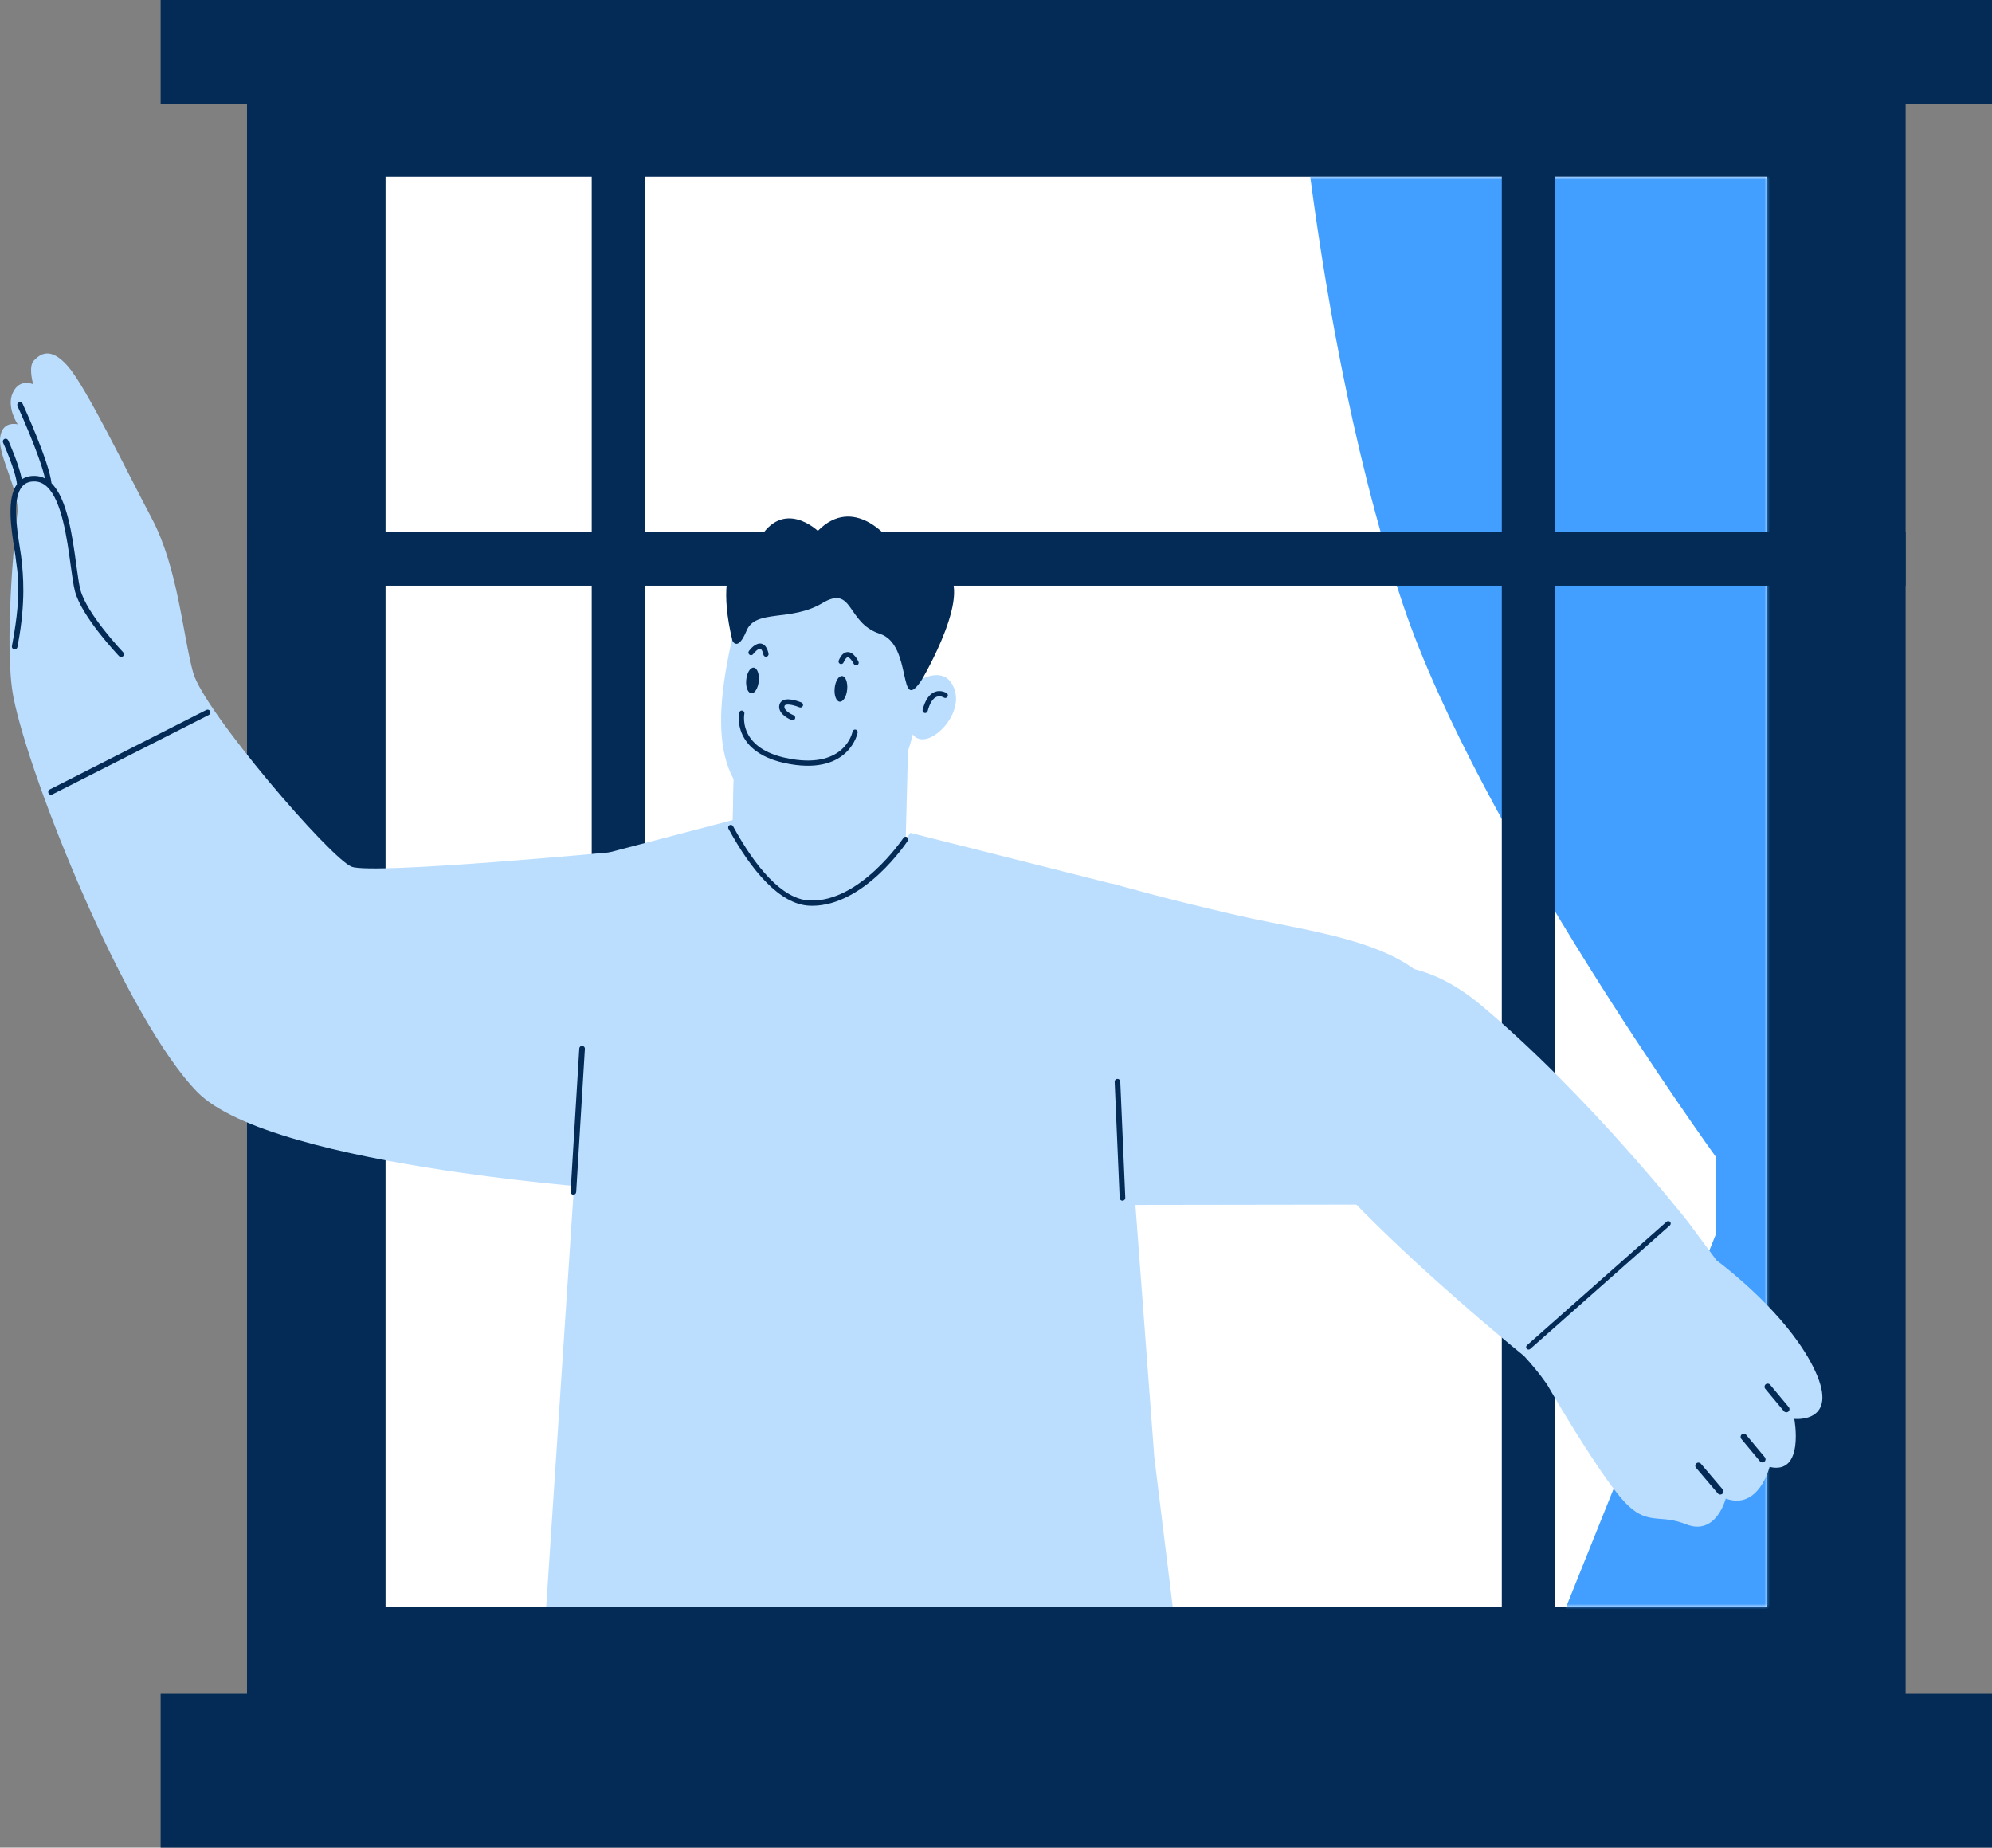 <?xml version="1.0" encoding="UTF-8"?> <svg xmlns="http://www.w3.org/2000/svg" width="372" height="345" viewBox="0 0 372 345" fill="none"><rect x="0" y="0" width="372" height="345" fill="#808080" stroke="none"/><path d="M355.871 19.195H46.127V316.41H355.871V19.195Z" fill="#032B55"></path><path d="M330 33H72V300H330V33Z" fill="white"></path><mask id="mask0_593_6570" style="mask-type:alpha" maskUnits="userSpaceOnUse" x="72" y="33" width="258" height="267"><path d="M330 33H72V300H330V33Z" fill="#FFBA3B"></path></mask><g mask="url(#mask0_593_6570)"><path d="M320.382 215.946V230.59L287.137 313.335H331.143V32.982H244.677C246.807 49.137 251.962 83.076 262.012 112.908C276.101 154.737 320.382 215.946 320.382 215.946Z" fill="#429EFF"></path></g><path d="M355.871 99.346H46.127V109.363H355.871V99.346Z" fill="#032B55"></path><path d="M110.503 17.989L110.503 329.479L120.465 329.479L120.465 17.989L110.503 17.989Z" fill="#032B55"></path><path d="M280.456 17.989L280.456 329.479L290.417 329.479L290.417 17.989L280.456 17.989Z" fill="#032B55"></path><path d="M371.862 316.412H30.139V344.859H371.862V316.412Z" fill="#032B55"></path><path d="M372 345.002H30.001V316.277H372V345.002ZM30.277 344.724H371.723V316.556H30.277V344.724Z" fill="#032B55"></path><path d="M371.86 0.141H30.137V19.324H371.86V0.141Z" fill="#032B55"></path><path d="M371.999 19.462H30V0H371.999V19.462ZM30.277 19.183H371.723V0.278H30.277V19.183Z" fill="#032B55"></path><path d="M137.217 137.813L136.629 160.645L169.019 161.478L169.598 138.862L137.217 137.813Z" fill="#BBDEFF"></path><path d="M137.217 137.813L136.904 149.962C159.814 165.503 168.785 142.628 169.556 140.509L169.599 138.862L137.217 137.813Z" fill="#BBDEFF"></path><path d="M169.118 156.723L185.349 165.877C185.349 165.877 177.032 179.026 150.485 178.339C123.938 177.654 115.911 167.12 115.911 167.12L136.85 156.788C136.85 156.788 156.786 154.221 169.118 156.723Z" fill="#BBDEFF"></path><path d="M217.481 300H102L107.622 214.952L107.826 211.591L108.867 195.02L108.875 194.854L109.02 192.619L109.066 191.91L109.096 191.382L109.353 187.26L109.446 160.296L137.307 153C137.307 153 152.949 181.006 169.987 155.508L207.53 164.987L215.383 269.687L215.549 271.968L219 300H217.481Z" fill="#BBDEFF"></path><path d="M151.668 169.129C161.38 169.129 169.188 157.494 169.523 156.99C169.671 156.766 169.611 156.464 169.385 156.316C169.161 156.168 168.862 156.227 168.714 156.456C168.633 156.578 160.598 168.535 151.191 168.147C146.025 167.926 140.967 161.749 136.898 154.278C136.769 154.043 136.475 153.954 136.238 154.084C136.003 154.213 135.917 154.507 136.043 154.741C140.29 162.534 145.623 168.878 151.153 169.115C151.328 169.123 151.498 169.126 151.671 169.126L151.668 169.129Z" fill="#032B55"></path><path d="M158.902 108.234C158.902 108.234 172.739 111.06 171.984 126.522C171.229 141.983 164.971 156.496 149.853 153.714C133.617 150.726 132.749 137.485 136.51 120.238C140.274 102.99 155.718 107.344 158.899 108.234H158.902Z" fill="#BBDEFF"></path><path d="M171 127.428C171 127.428 176.603 123.518 178.307 128.914C180.013 134.306 171.795 141.548 169.951 136.139L171 127.428Z" fill="#BBDEFF"></path><path d="M155.869 128.52C155.742 129.838 156.163 130.965 156.81 131.025C157.457 131.087 158.082 130.067 158.209 128.741C158.338 127.417 157.91 126.295 157.268 126.231C156.618 126.171 155.993 127.196 155.869 128.517V128.52Z" fill="#032B55"></path><path d="M139.358 126.946C139.231 128.267 139.657 129.392 140.301 129.451C140.946 129.513 141.577 128.494 141.703 127.17C141.827 125.843 141.404 124.722 140.76 124.66C140.112 124.6 139.484 125.62 139.36 126.943L139.358 126.946Z" fill="#032B55"></path><path d="M172.637 133.118C172.381 133.048 172.23 132.784 172.297 132.525C172.772 130.711 173.543 129.589 174.578 129.193C175.737 128.748 176.754 129.403 176.797 129.43C177.021 129.578 177.083 129.88 176.935 130.107C176.789 130.328 176.49 130.393 176.26 130.247C176.234 130.228 175.6 129.84 174.915 130.107C174.203 130.387 173.624 131.307 173.238 132.771C173.171 133.035 172.904 133.189 172.642 133.121H172.637V133.118Z" fill="#032B55"></path><path d="M147.894 134.478C147.878 134.472 147.862 134.467 147.846 134.461C146.816 134.054 145.179 132.992 145.565 131.574C145.662 131.21 145.897 130.929 146.239 130.765C147.347 130.223 149.437 131.08 149.674 131.175C149.922 131.28 150.038 131.566 149.933 131.816C149.83 132.062 149.545 132.178 149.294 132.073C148.509 131.741 147.177 131.388 146.662 131.639C146.573 131.682 146.53 131.736 146.503 131.83C146.29 132.604 147.695 133.353 148.205 133.556C148.453 133.655 148.574 133.938 148.477 134.189C148.382 134.421 148.132 134.542 147.894 134.478Z" fill="#032B55"></path><path d="M145.464 142.215C142.574 141.412 140.476 140.069 139.223 138.214C137.513 135.688 138.034 133.161 138.058 133.056C138.115 132.795 138.371 132.627 138.635 132.687C138.896 132.741 139.064 133 139.007 133.261C139.004 133.283 138.559 135.51 140.04 137.683C141.434 139.727 144.03 141.088 147.762 141.725C157.872 143.45 159.194 136.691 159.204 136.621C159.253 136.356 159.504 136.181 159.771 136.227C160.032 136.27 160.21 136.529 160.164 136.796C160.151 136.871 158.652 144.569 147.597 142.687C146.845 142.558 146.133 142.399 145.462 142.215H145.464Z" fill="#032B55"></path><path d="M156.983 123.989C156.954 123.983 156.919 123.97 156.886 123.959C156.641 123.854 156.525 123.568 156.633 123.323C157.072 122.293 157.633 121.77 158.291 121.756C159.418 121.735 160.176 123.247 160.319 123.552C160.432 123.797 160.327 124.083 160.084 124.199C159.841 124.318 159.553 124.21 159.437 123.964C159.192 123.441 158.669 122.727 158.307 122.732C158.078 122.732 157.79 123.099 157.528 123.705C157.434 123.918 157.207 124.034 156.983 123.991V123.989Z" fill="#032B55"></path><path d="M140.151 122.329C140.086 122.315 140.019 122.289 139.962 122.245C139.746 122.086 139.698 121.784 139.857 121.566C140.054 121.296 141.084 119.97 142.178 120.185L142.192 120.194C142.836 120.331 143.284 120.954 143.521 122.046C143.578 122.307 143.408 122.564 143.146 122.623C142.882 122.677 142.626 122.512 142.566 122.251C142.426 121.604 142.213 121.191 141.99 121.143H141.987C141.639 121.073 140.973 121.687 140.647 122.138C140.531 122.297 140.337 122.364 140.156 122.329H140.151Z" fill="#032B55"></path><path d="M172.149 126.92C172.149 126.92 182.5 109.448 176.08 106.388C176.08 106.388 171.996 95.444 166.112 100.785C166.112 100.785 159.482 92.26 152.726 99.13C152.726 99.13 146.193 92.867 141.693 100.858C141.693 100.858 132.436 101.554 136.777 119.616C136.777 119.616 137.721 121.854 139.417 117.766C141.113 113.679 147.673 116.14 153.548 112.627C159.423 109.117 158.037 116.329 164.306 118.343C170.575 120.357 167.549 133.822 172.152 126.923L172.149 126.92Z" fill="#032B55"></path><path d="M335.079 264.939C335.079 264.939 337.064 275.464 330.463 273.908C330.463 273.908 328.448 282.063 322.276 279.825C322.276 279.825 320.5 286.854 314.872 284.62C313.795 284.186 312.851 283.959 311.991 283.82C310.184 283.531 308.765 283.643 307.26 283.148C305.762 282.671 304.178 281.59 302.062 278.915C296.806 272.286 288.937 258.556 288.937 258.556C288.781 258.389 287.534 256.371 284.595 253.181C284.595 253.181 233.395 211.899 236.498 199.236C239.602 186.573 256.393 170.842 276.506 187.631C296.621 204.422 315.242 228.167 315.242 228.167C316.931 230.428 318.693 232.808 320.555 235.327L320.554 235.335C320.554 235.335 328.793 241.352 334.768 249.193L334.772 249.204C336.424 251.369 337.901 253.67 338.983 256.017C343.53 265.845 335.079 264.939 335.079 264.939Z" fill="#BBDEFF"></path><path d="M321.823 278.644C321.794 278.752 321.729 278.853 321.637 278.934C321.387 279.142 321.018 279.112 320.804 278.865L316.733 274.077C316.519 273.829 316.549 273.457 316.8 273.241C317.05 273.03 317.419 273.06 317.633 273.307L321.706 278.098C321.839 278.254 321.875 278.459 321.823 278.644Z" fill="#032B55"></path><path d="M328.663 272.859L325.184 268.681C324.976 268.431 325.009 268.06 325.262 267.847C325.514 267.639 325.885 267.672 326.093 267.924L329.574 272.106C329.702 272.26 329.74 272.466 329.686 272.648C329.654 272.758 329.591 272.862 329.496 272.94C329.244 273.15 328.87 273.112 328.662 272.865L328.663 272.859Z" fill="#032B55"></path><path d="M333.132 263.5L329.656 259.322C329.445 259.069 329.478 258.7 329.731 258.487C329.983 258.28 330.357 258.313 330.563 258.562L334.043 262.744C334.171 262.898 334.209 263.104 334.155 263.286C334.126 263.396 334.061 263.498 333.966 263.575C333.714 263.786 333.342 263.75 333.132 263.5Z" fill="#032B55"></path><path d="M208.025 165.055C208.025 165.055 217.3 167.773 231.38 170.982C246.004 174.316 265.11 175.956 270.009 188.306C274.905 200.655 276.262 221.739 254.275 224.932L208.361 224.999C208.361 224.999 198.776 162.876 208.025 165.055Z" fill="#BBDEFF"></path><path d="M209.654 224.206C209.654 224.206 209.645 224.206 209.64 224.206C209.352 224.219 209.103 223.996 209.093 223.704L208.16 202C208.149 201.711 208.37 201.458 208.661 201.452C208.95 201.439 209.195 201.665 209.206 201.954L210.142 223.658C210.152 223.942 209.937 224.184 209.654 224.203V224.206Z" fill="#032B55"></path><path d="M253.979 224.074C253.772 224.276 253.421 224.246 253.219 224.041C252.634 223.44 248.301 211.051 251.545 203.067C251.652 202.8 251.96 202.668 252.227 202.779C252.496 202.887 252.623 203.194 252.515 203.461C249.46 210.984 253.629 222.753 254.009 223.359C254.211 223.567 254.187 223.874 253.979 224.076V224.074Z" fill="#BBDEFF"></path><path d="M311.89 228.764C311.878 228.781 311.862 228.798 311.843 228.812L285.761 251.887C285.57 252.055 285.283 252.036 285.114 251.844C284.947 251.651 284.965 251.356 285.158 251.19L311.241 228.115C311.431 227.948 311.718 227.967 311.888 228.16C312.038 228.334 312.036 228.593 311.89 228.764Z" fill="#032B55"></path><path d="M113.798 222.001C113.798 222.001 100.858 221.12 85.422 218.884C84.537 218.757 83.633 218.621 82.723 218.478C64.54 215.716 43.826 211.085 36.811 203.876C23.394 190.071 5.506 145.392 2.511 130.186C0.721 121.137 2.675 100.229 3.225 96.043C3.783 91.858 -0.256 85.414 0.013 81.915C0.273 78.414 3.308 79.235 3.308 79.235C3.308 79.235 1.124 76.021 2.406 73.297C3.681 70.579 6.179 71.747 6.179 71.747C5.957 70.783 5.374 68.292 6.343 67.314C7.312 66.335 9.265 64.46 12.687 68.398C16.116 72.333 23.456 87.568 28.345 96.804C33.234 106.032 34.114 118.498 36.065 125.587C38.019 132.684 61.719 160.34 65.694 161.844C69.665 163.351 115.5 159.001 115.5 159.001C115.5 159.001 112.762 173.21 113.409 188.92C113.446 189.8 113.476 190.681 113.513 191.562C113.953 202.89 114.197 214.602 113.798 222.001Z" fill="#BBDEFF"></path><path d="M23.005 121.805C22.937 121.732 16.188 114.616 15.018 110.146C14.743 109.1 14.514 107.428 14.25 105.492C13.514 100.092 12.562 93.136 9.62 90.232C9.178 86.236 4.433 75.834 4.225 75.384C4.104 75.119 3.797 75.004 3.53 75.125C3.265 75.246 3.149 75.556 3.271 75.82C3.317 75.92 7.436 84.944 8.404 89.337C7.854 89.053 7.25 88.886 6.582 88.862C5.6 88.824 4.767 89.043 4.088 89.501C3.549 86.719 1.621 82.424 1.529 82.221C1.41 81.957 1.103 81.841 0.836 81.96C0.572 82.078 0.456 82.388 0.575 82.653C0.599 82.707 2.95 87.94 3.166 90.415C1.216 93.106 2.087 98.717 2.675 102.481C2.823 103.43 2.953 104.247 3.009 104.856C3.155 106.379 4.193 110.124 2.324 120.087C2.257 120.445 2.219 120.658 2.217 120.688C2.19 120.971 2.392 121.219 2.675 121.254C2.958 121.287 3.217 121.087 3.257 120.807C3.265 120.758 3.298 120.575 3.354 120.278C4.875 112.184 4.274 107.067 4.053 104.754C3.993 104.112 3.861 103.279 3.71 102.314C3.128 98.595 2.249 92.974 4.182 90.793C4.743 90.159 5.519 89.871 6.544 89.903C7.38 89.933 8.102 90.275 8.736 90.849C8.758 90.873 8.779 90.892 8.803 90.914C11.556 93.521 12.524 100.612 13.209 105.627C13.479 107.598 13.711 109.299 13.999 110.408C15.239 115.137 21.958 122.222 22.241 122.524C22.347 122.632 22.484 122.686 22.622 122.686C22.751 122.686 22.881 122.638 22.983 122.541C23.193 122.341 23.201 122.009 22.999 121.799L23.005 121.805Z" fill="#032B55"></path><path d="M9.524 148.402C9.33 148.402 9.147 148.294 9.055 148.108C8.925 147.849 9.033 147.534 9.292 147.407L38.536 132.56C38.798 132.433 39.111 132.538 39.237 132.797C39.367 133.056 39.259 133.371 39 133.501L9.756 148.348C9.68 148.386 9.602 148.402 9.524 148.402Z" fill="#032B55"></path><path d="M55.332 187.913C55.305 187.913 55.278 187.91 55.254 187.908C54.968 187.864 54.769 187.598 54.814 187.312C55.378 183.548 59.18 174.289 59.339 173.898C59.449 173.631 59.754 173.502 60.023 173.612C60.29 173.723 60.42 174.03 60.309 174.297C60.272 174.391 56.397 183.828 55.85 187.468C55.809 187.73 55.586 187.916 55.332 187.916V187.913Z" fill="#BBDEFF"></path><path d="M107.025 223.081C106.747 223.051 106.537 222.808 106.555 222.525L108.179 195.779C108.197 195.49 108.445 195.269 108.734 195.288C109.017 195.31 109.244 195.555 109.225 195.843L107.599 222.59C107.58 222.878 107.332 223.1 107.043 223.081C107.035 223.081 107.03 223.081 107.022 223.081H107.025Z" fill="#032B55"></path></svg> 
